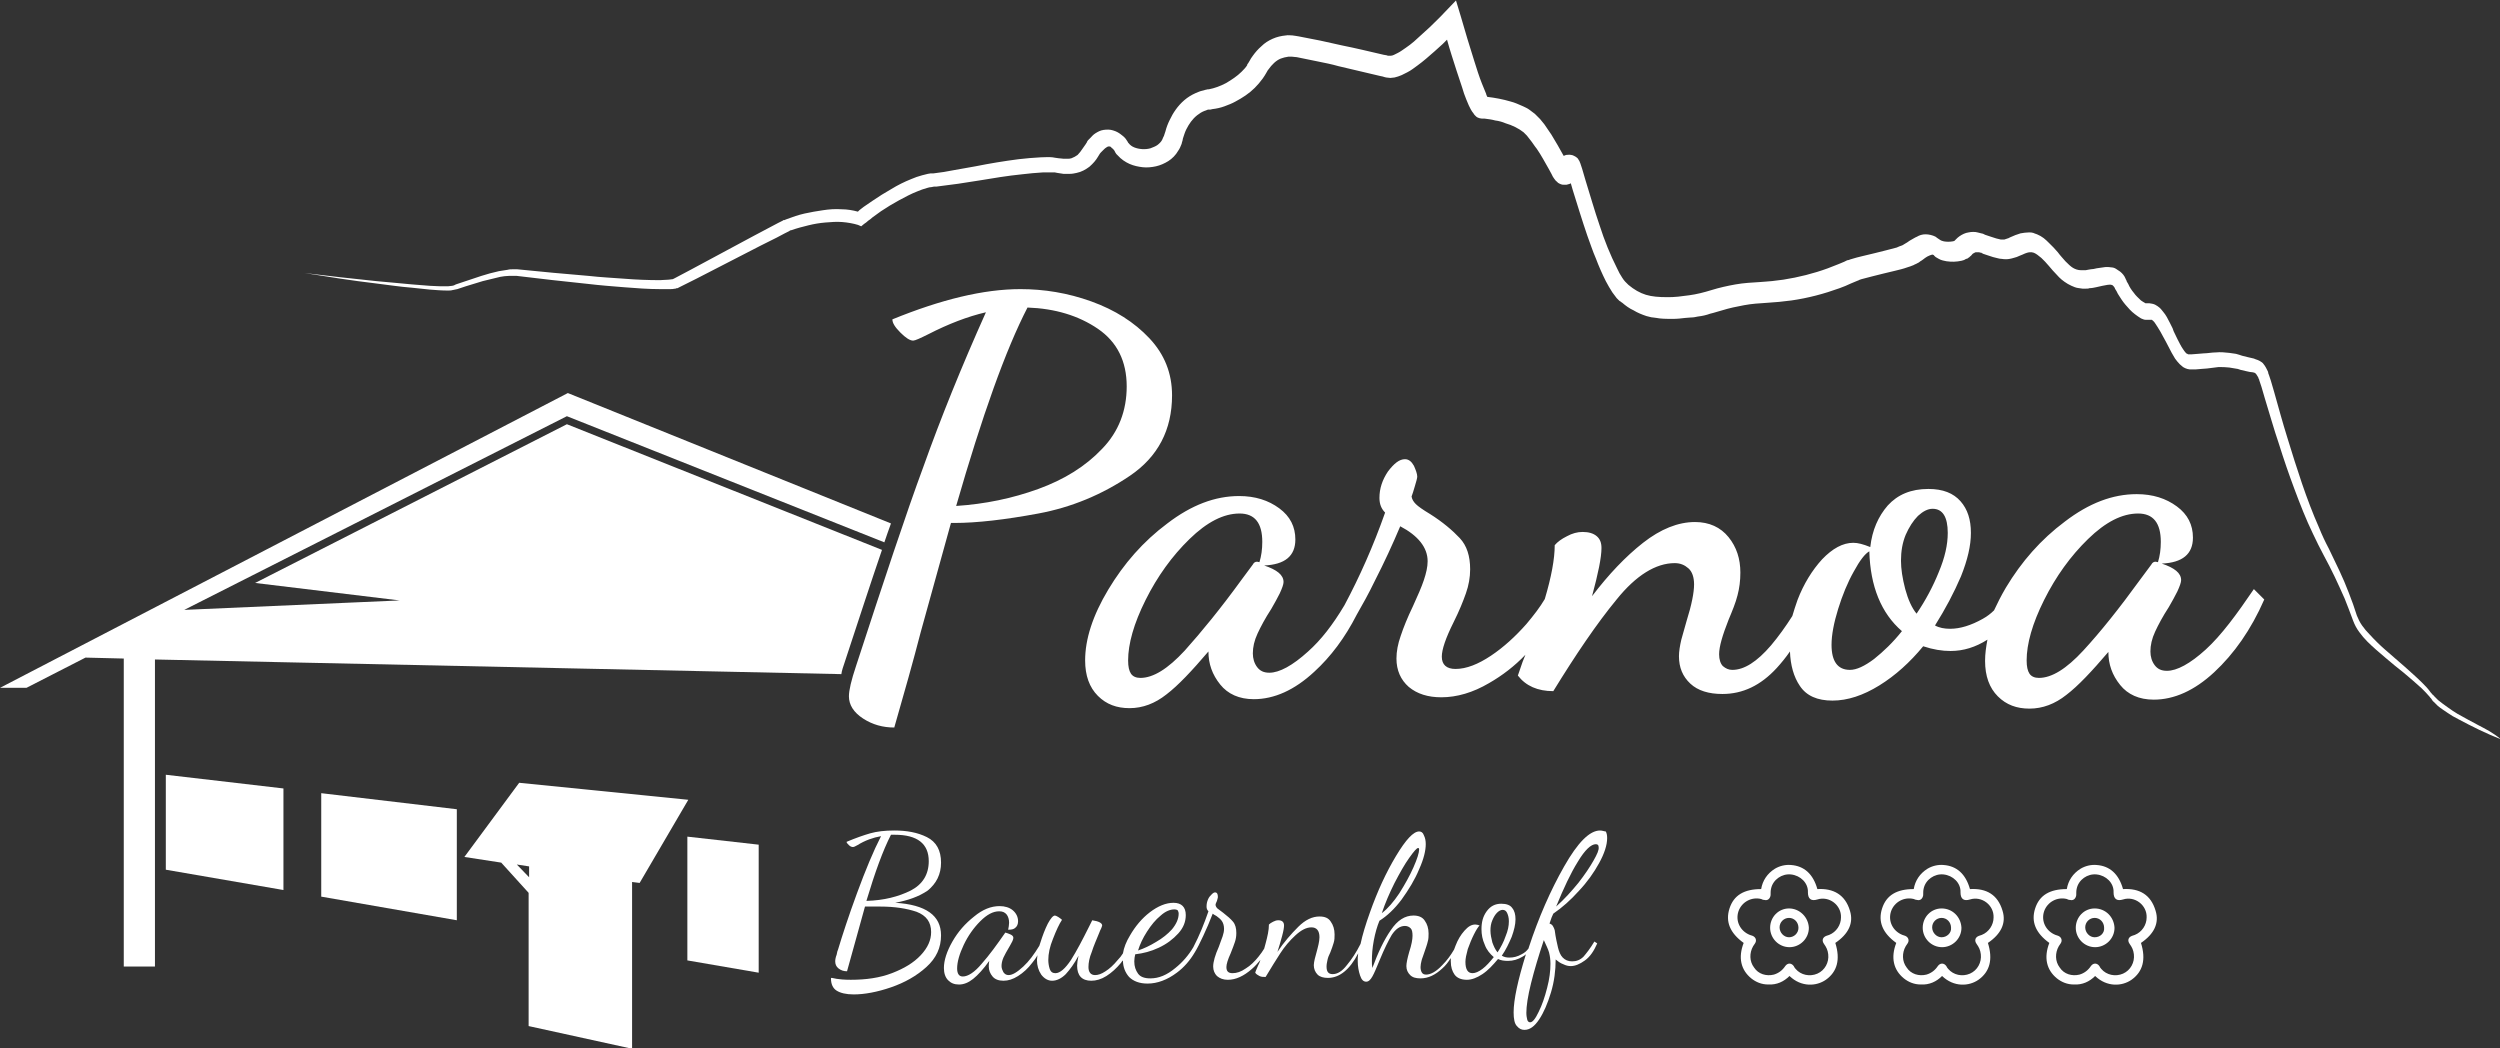 <?xml version="1.0" encoding="utf-8"?>
<!-- Generator: Adobe Illustrator 23.0.0, SVG Export Plug-In . SVG Version: 6.00 Build 0)  -->
<svg version="1.1" id="Ebene_1" xmlns="http://www.w3.org/2000/svg" xmlns:xlink="http://www.w3.org/1999/xlink" x="0px" y="0px"
	 viewBox="0 0 529.2 221.9" style="enable-background:new 0 0 529.2 221.9;" xml:space="preserve">
<rect x="0" y="0" width="529.2" height="221.9" fill="#333333" stroke="none"/>
<style type="text/css">
	.st0{fill:#FFFFFF;}
</style>
<g>
	<path class="st0" d="M524.6,153.5c-1.5-0.8-3-1.6-4.4-2.4c-0.7-0.4-1.4-0.9-2.1-1.4c-0.7-0.5-1.4-1-2-1.5c-0.3-0.3-0.6-0.6-0.9-0.9
		c-0.1-0.1-0.1-0.2-0.2-0.2l-0.2-0.2c-0.1-0.2-0.3-0.3-0.4-0.5c-0.5-0.7-1.1-1.3-1.7-1.9c-1.2-1.2-2.5-2.3-3.7-3.4
		c-1.3-1.1-2.5-2.2-3.8-3.3c-1.3-1.1-2.5-2.3-3.6-3.5c-0.6-0.6-1.1-1.2-1.6-1.9c-0.5-0.7-0.8-1.4-1.1-2.1c-0.3-0.8-0.5-1.6-0.8-2.4
		c-0.3-0.8-0.6-1.6-0.9-2.4c-0.6-1.6-1.3-3.2-2-4.7c-0.7-1.5-1.5-3.1-2.2-4.6c-0.8-1.5-1.5-3-2.1-4.5c-2.7-6.1-4.7-12.5-6.7-19
		c-1-3.2-1.9-6.5-2.8-9.7c-0.2-0.8-0.5-1.6-0.7-2.4l-0.2-0.6l-0.1-0.3l-0.1-0.3c-0.1-0.2-0.2-0.5-0.2-0.7c-0.1-0.2-0.2-0.4-0.3-0.6
		c-0.1-0.2-0.2-0.4-0.4-0.7c-0.2-0.2-0.3-0.5-0.6-0.7c-0.3-0.2-0.6-0.4-0.9-0.5c-0.3-0.1-0.6-0.2-0.8-0.3c-0.5-0.1-0.9-0.2-1.3-0.3
		c-0.4-0.1-0.8-0.2-1.2-0.3l-0.6-0.2l-0.7-0.2l-0.7-0.1c-0.2,0-0.5-0.1-0.7-0.1c-0.9-0.1-1.9-0.2-2.8-0.1c-0.9,0-1.8,0.2-2.6,0.2
		c-0.4,0-0.8,0.1-1.2,0.1c-0.4,0-0.9,0.1-1.3,0.1c-0.4,0-0.7,0-0.8,0c-0.1,0-0.1-0.1-0.2-0.1c-0.1,0-0.2-0.1-0.3-0.2
		c-0.2-0.2-0.4-0.5-0.6-0.8c-0.2-0.3-0.4-0.6-0.6-1c-0.4-0.7-0.7-1.4-1.1-2.2c-0.2-0.4-0.4-0.8-0.5-1.2c-0.2-0.4-0.4-0.8-0.6-1.2
		c-0.4-0.8-0.8-1.6-1.4-2.3c-0.3-0.4-0.6-0.8-1.2-1.2c-0.3-0.2-0.6-0.4-1.1-0.5c-0.2,0-0.4-0.1-0.6-0.1c-0.2,0-0.3,0-0.5,0
		c-0.1,0-0.2,0-0.3,0l0,0c0,0-0.1,0-0.2-0.1c-0.2-0.1-0.5-0.3-0.8-0.5c-0.5-0.5-1.1-1-1.5-1.6c-0.5-0.6-0.9-1.2-1.2-1.9
		c-0.1-0.2-0.2-0.3-0.3-0.5l-0.1-0.3c-0.1-0.1-0.1-0.2-0.2-0.4c-0.2-0.5-0.6-1-1.1-1.4c-0.3-0.2-0.6-0.4-0.9-0.6
		c-0.3-0.2-0.7-0.3-1-0.3c-0.6-0.1-1.2-0.1-1.7,0c-0.5,0.1-0.9,0.1-1.4,0.2c-0.4,0.1-0.8,0.2-1.2,0.2c-0.4,0.1-0.8,0.1-1.1,0.2
		c-0.2,0-0.4,0-0.6,0l-0.2,0l-0.2,0c-0.6,0-1.2-0.2-1.7-0.5c-0.5-0.3-1-0.8-1.6-1.4c-0.5-0.6-1.1-1.2-1.6-1.9
		c-0.3-0.3-0.6-0.7-0.9-1c-0.2-0.2-0.3-0.3-0.5-0.5l-0.2-0.2l-0.3-0.3c-0.3-0.3-0.7-0.7-1.1-1c-0.4-0.3-0.9-0.6-1.4-0.8
		c-0.3-0.1-0.6-0.2-0.8-0.3c-0.3-0.1-0.6-0.1-0.9-0.1c-0.6,0-1.2,0.1-1.8,0.2c-0.5,0.2-1,0.3-1.4,0.5c-0.4,0.2-0.8,0.3-1.1,0.5
		c-0.3,0.1-0.6,0.2-0.9,0.3c-0.3,0-0.5,0-0.8,0c-0.5-0.1-1.3-0.3-2.1-0.6l-1.2-0.4l-0.2-0.1l-0.2-0.1c-0.1,0-0.2-0.1-0.4-0.1
		c-0.3-0.1-0.5-0.1-0.8-0.2c-0.3-0.1-0.6-0.1-0.9-0.1c-0.3,0-0.6,0-1,0.1c-0.7,0.1-1.3,0.4-1.9,0.8c-0.3,0.2-0.5,0.4-0.7,0.6
		c-0.2,0.2-0.3,0.3-0.4,0.4c0,0,0,0,0,0c-0.1,0-0.2,0.1-0.4,0.1c-0.6,0.1-1.2,0.1-1.8,0c-0.3-0.1-0.5-0.1-0.8-0.3
		c-0.1-0.1-0.2-0.1-0.3-0.2l-0.3-0.2c-0.1-0.1-0.3-0.2-0.4-0.3c-0.6-0.3-1.4-0.5-2.1-0.5c-0.7,0-1.3,0.2-1.8,0.5
		c-0.5,0.2-0.9,0.5-1.3,0.7c-0.4,0.2-0.7,0.5-1.1,0.7c-0.2,0.1-0.3,0.2-0.5,0.3c0,0-0.1,0.1-0.1,0.1l-0.1,0c-0.1,0-0.1,0.1-0.2,0.1
		c-0.3,0.1-0.6,0.2-1,0.4c-0.7,0.2-1.5,0.4-2.3,0.6c-0.8,0.2-1.6,0.4-2.4,0.6l-2.5,0.6c-0.8,0.2-1.7,0.4-2.6,0.7
		c-0.2,0.1-0.5,0.2-0.7,0.2l-0.6,0.3l-1.2,0.5c-0.8,0.3-1.5,0.6-2.3,0.9c-3,1.1-6.2,1.9-9.4,2.4c-0.8,0.1-1.6,0.2-2.4,0.3
		c-0.4,0-0.8,0.1-1.2,0.1l-1.3,0.1c-1.7,0.1-3.5,0.2-5.2,0.5c-1.7,0.3-3.5,0.7-5.1,1.2c-1.6,0.5-3.2,0.9-4.7,1.1
		c-0.8,0.1-1.5,0.2-2.4,0.3c-0.8,0.1-1.6,0.1-2.4,0.1c-1.6,0-3.1-0.1-4.4-0.5c-1.3-0.4-2.5-1.1-3.7-2.1l-0.2-0.2l-0.1-0.1l-0.1-0.1
		c-0.1-0.1-0.2-0.2-0.3-0.3c-0.2-0.2-0.4-0.5-0.6-0.8c-0.4-0.6-0.8-1.3-1.1-2c-0.7-1.4-1.4-2.9-2-4.4c-0.6-1.5-1.2-3.1-1.7-4.7
		c-1.1-3.2-2-6.4-3-9.6l-0.7-2.4l-0.4-1.2l-0.1-0.2c0-0.1-0.1-0.3-0.2-0.4c-0.1-0.2-0.2-0.4-0.5-0.6c-0.1-0.1-0.3-0.2-0.5-0.3
		c-0.2-0.1-0.4-0.2-0.6-0.2c-0.4-0.1-0.8,0-1.1,0c-0.3,0.1-0.4,0.2-0.6,0.2c-0.2,0.1-0.4,0.2-0.5,0.3L331,33c-0.8-1.5-1.7-3-2.6-4.5
		c-0.5-0.7-1-1.5-1.5-2.2c-0.3-0.4-0.6-0.7-0.9-1.1c-0.3-0.3-0.7-0.7-1.1-1.1c-0.4-0.3-0.8-0.6-1.2-0.9c-0.4-0.3-0.9-0.5-1.3-0.7
		c-0.9-0.4-1.8-0.8-2.6-1c-1.7-0.5-3.3-0.8-5-1c0,0,0-0.1,0-0.1c-0.1-0.2-0.2-0.3-0.2-0.5c-0.3-0.7-0.6-1.5-0.9-2.2
		c-0.6-1.5-1.1-3.1-1.6-4.7c-1-3.2-2-6.4-2.9-9.6l-1-3.3l-2.4,2.5c-1,1.1-2.1,2.1-3.2,3.2c-1.1,1-2.2,2-3.3,3
		c-0.6,0.5-1.1,0.9-1.7,1.3c-0.6,0.4-1.1,0.8-1.7,1.1c-0.6,0.3-1.1,0.6-1.5,0.6c-0.1,0-0.2,0-0.3,0c-0.1,0-0.1,0-0.2,0
		c0,0-0.1,0-0.1,0l-0.3-0.1l-0.6-0.1c-3-0.7-5.9-1.4-8.9-2c-1.5-0.3-3-0.7-4.5-1c-1.5-0.3-3-0.6-4.6-0.9c-0.4-0.1-0.8-0.1-1.3-0.2
		c-0.5,0-0.9-0.1-1.4,0c-1,0.1-1.9,0.3-2.8,0.7c-0.9,0.4-1.7,0.9-2.4,1.6c-0.7,0.6-1.3,1.3-1.8,2c-0.3,0.4-0.5,0.7-0.7,1.1l-0.3,0.5
		c-0.1,0.1-0.2,0.2-0.2,0.4c-0.3,0.5-0.8,1-1.2,1.4c-0.9,0.9-2.1,1.7-3.3,2.4c-0.6,0.3-1.2,0.6-1.8,0.8c-0.6,0.2-1.2,0.4-1.8,0.5
		c-0.1,0-0.4,0-0.6,0.1c-0.1,0-0.2,0-0.4,0.1l-0.4,0.1c-0.5,0.1-0.9,0.3-1.4,0.5c-0.9,0.4-1.7,0.9-2.4,1.5c-1.4,1.2-2.4,2.7-3.1,4.2
		c-0.4,0.8-0.7,1.6-0.9,2.4c-0.1,0.2-0.1,0.4-0.2,0.6l-0.1,0.3c0,0.1,0,0.1-0.1,0.2c-0.1,0.2-0.2,0.5-0.3,0.7
		c-0.2,0.4-0.6,0.8-1,1.1c-0.4,0.3-1,0.5-1.5,0.7c-1.1,0.3-2.4,0.2-3.4-0.2c-0.5-0.2-0.9-0.5-1.2-0.9c0,0-0.1-0.1-0.1-0.1l-0.1-0.2
		l-0.2-0.3l-0.2-0.3c-0.3-0.4-0.7-0.7-1.1-1c-0.4-0.3-0.9-0.6-1.6-0.8c-0.6-0.2-1.3-0.2-2-0.1c-0.7,0.1-1.2,0.4-1.7,0.7
		c-0.5,0.3-0.8,0.7-1.1,1c-0.2,0.2-0.3,0.3-0.5,0.5l-0.2,0.3l0,0.1l-0.1,0.1c0,0.1-0.1,0.1-0.1,0.2c-0.3,0.4-0.5,0.7-0.7,1
		c-0.4,0.6-0.7,1-1.1,1.4c-0.4,0.3-0.8,0.5-1.3,0.7c-0.3,0.1-0.5,0.1-0.8,0.1c-0.3,0-0.6,0-0.9,0c-0.3,0-0.6-0.1-1-0.1l-0.7-0.1
		l-0.6-0.1c-0.8-0.1-1.7,0-2.5,0c-1.6,0.1-3.1,0.2-4.7,0.4c-3.1,0.4-6.1,0.9-9.1,1.5l-4.5,0.8c-0.7,0.1-1.5,0.3-2.2,0.4
		c-0.7,0.1-1.5,0.2-2.2,0.3l-0.3,0c-0.1,0-0.2,0-0.3,0c-0.2,0-0.4,0.1-0.6,0.1c-0.4,0.1-0.8,0.2-1.2,0.3c-0.8,0.2-1.6,0.5-2.3,0.8
		c-1.5,0.6-2.9,1.3-4.2,2.1c-1.4,0.8-2.7,1.6-4,2.5c-0.6,0.4-1.3,0.9-1.9,1.3c-0.3,0.2-0.6,0.5-0.9,0.7c-0.1,0.1-0.2,0.2-0.3,0.3
		c-1.1-0.3-2.3-0.5-3.4-0.5c-1.4-0.1-2.7,0-4,0.2c-1.3,0.2-2.6,0.4-3.9,0.7c-1.3,0.3-2.5,0.7-3.8,1.2c-0.2,0.1-0.3,0.1-0.5,0.2
		l-0.1,0l-0.1,0l0,0l-0.1,0.1l-0.2,0.1l-0.8,0.4l-1.7,0.9l-3.4,1.8l-6.7,3.6l-6.7,3.6l-3.4,1.8l-0.4,0.2c-0.1,0,0,0,0,0c0,0,0,0,0,0
		l0,0c0,0-0.1,0-0.1,0c-0.2,0-0.5,0.1-0.8,0.1c-0.6,0-1.2,0.1-1.8,0.1c-2.5,0-5-0.1-7.5-0.3c-2.5-0.2-5-0.3-7.6-0.6
		c-5-0.4-10.1-0.9-15.1-1.4l-0.2,0l-0.3,0c-0.2,0-0.3,0-0.5,0c-0.3,0-0.7,0-1,0.1c-0.7,0.1-1.3,0.2-1.9,0.3c-1.3,0.3-2.5,0.6-3.7,1
		c-1.2,0.4-2.4,0.8-3.6,1.2l-1.8,0.6l-0.4,0.2c-0.1,0-0.2,0.1-0.4,0.1c-0.3,0-0.6,0.1-0.9,0.1c-1.2,0-2.5,0-3.8-0.1
		c-1.3-0.1-2.5-0.2-3.8-0.3c-2.5-0.2-5-0.5-7.6-0.7c-5-0.5-10.1-1.1-15.1-1.7c5,0.8,10,1.6,15.1,2.2c2.5,0.3,5,0.7,7.6,0.9
		c1.3,0.1,2.5,0.3,3.8,0.4c1.3,0.1,2.5,0.2,3.8,0.2c0.3,0,0.7,0,1-0.1c0.2,0,0.4-0.1,0.5-0.1l0.5-0.1l1.8-0.6
		c1.2-0.4,2.4-0.7,3.6-1.1c1.2-0.3,2.4-0.6,3.7-0.9c0.6-0.1,1.2-0.2,1.8-0.2c0.3,0,0.6,0,0.9,0c0.1,0,0.3,0,0.4,0l0.2,0l0.2,0
		c5,0.6,10.1,1.2,15.1,1.7c2.5,0.3,5.1,0.5,7.6,0.7c2.5,0.2,5.1,0.4,7.7,0.4c0.6,0,1.3,0,2,0c0.3,0,0.7,0,1.1-0.1
		c0.1,0,0.2,0,0.3-0.1l0.1,0l0.1,0c0.1,0,0.2-0.1,0.2-0.1l0.4-0.2l3.4-1.7l6.8-3.5l6.8-3.5l3.4-1.7l1.7-0.9l0.8-0.4l0.2-0.1l0.1-0.1
		l0,0c0,0,0,0,0,0c0,0,0,0,0,0c0.1,0,0.2-0.1,0.4-0.1c1.1-0.4,2.3-0.7,3.5-1c1.2-0.3,2.4-0.5,3.6-0.6c1.2-0.1,2.4-0.2,3.6-0.1
		c1.2,0.1,2.3,0.3,3.3,0.6l0.7,0.3l0.6-0.5c0.3-0.2,0.6-0.4,0.9-0.7c0.3-0.2,0.6-0.4,0.9-0.7c0.6-0.4,1.2-0.9,1.8-1.3
		c1.2-0.8,2.5-1.6,3.8-2.3c1.3-0.7,2.6-1.4,3.9-1.9c0.7-0.3,1.3-0.5,2-0.7c0.3-0.1,0.7-0.2,1-0.2c0.2,0,0.3-0.1,0.5-0.1
		c0.1,0,0.2,0,0.2,0l0.3,0c0.8-0.1,1.6-0.2,2.3-0.3c0.8-0.1,1.5-0.2,2.3-0.3l4.5-0.7c3-0.5,6-1,9-1.3c1.5-0.2,3-0.3,4.4-0.4
		c0.7,0,1.4,0,2.1,0l0.5,0l0.5,0.1c0.4,0.1,0.9,0.1,1.3,0.2c0.4,0,0.9,0,1.4,0c0.5,0,0.9-0.1,1.4-0.2c1-0.2,1.9-0.7,2.7-1.3
		c0.8-0.7,1.4-1.4,1.8-2.1c0.2-0.3,0.4-0.7,0.6-0.9c0,0,0,0,0.1-0.1l0,0l0,0l0.2-0.2c0.1-0.1,0.2-0.2,0.3-0.3
		c0.2-0.2,0.4-0.4,0.6-0.5c0.2-0.1,0.3-0.2,0.4-0.2c0,0,0.1,0,0.1,0c0,0,0,0,0.1,0c0,0,0,0,0.1,0c0.1,0,0.3,0.1,0.4,0.3
		c0.2,0.1,0.4,0.3,0.6,0.6l0.1,0.2l0.1,0.2l0.2,0.3c0.1,0.1,0.2,0.2,0.3,0.3c0.7,0.8,1.6,1.4,2.5,1.8c0.9,0.4,1.9,0.6,2.8,0.7
		c0.9,0.1,1.9,0,2.8-0.2c0.9-0.2,1.8-0.6,2.6-1.1c0.8-0.5,1.6-1.3,2.1-2.2c0.3-0.4,0.5-0.9,0.7-1.4c0-0.1,0.1-0.2,0.1-0.4l0.1-0.3
		c0-0.2,0.1-0.3,0.1-0.5c0.2-0.6,0.4-1.3,0.7-1.9c0.6-1.2,1.3-2.2,2.3-3c0.5-0.4,1-0.7,1.5-0.9c0.3-0.1,0.5-0.2,0.8-0.3l0.2,0l0.2,0
		c0.1,0,0.2,0,0.5-0.1c0.9-0.1,1.8-0.3,2.6-0.6c0.8-0.3,1.6-0.6,2.3-1c1.5-0.8,2.9-1.7,4.1-2.9c0.6-0.6,1.2-1.3,1.7-2
		c0.1-0.2,0.3-0.4,0.4-0.6l0.3-0.5c0.2-0.3,0.3-0.6,0.5-0.8c0.7-1,1.6-1.9,2.6-2.3c0.5-0.2,1-0.3,1.6-0.4c0.3,0,0.6,0,0.8,0
		c0.3,0,0.6,0.1,1,0.1c1.4,0.3,2.9,0.6,4.4,0.9c1.5,0.3,3,0.6,4.4,1c3,0.7,5.9,1.4,8.9,2.1l0.5,0.1l0.3,0.1c0.1,0,0.3,0.1,0.4,0.1
		c0.3,0,0.6,0.1,0.9,0.1c0.3,0,0.6-0.1,0.9-0.1c0.5-0.1,1-0.3,1.5-0.5c0.4-0.2,0.8-0.4,1.2-0.6c0.8-0.4,1.4-0.9,2.1-1.4
		c0.7-0.5,1.3-1,1.9-1.5c1.2-1,2.4-2.1,3.5-3.1c0.3-0.3,0.6-0.6,0.9-0.9c0.6,2.2,1.3,4.3,2,6.5c0.5,1.6,1.1,3.2,1.6,4.9
		c0.3,0.8,0.6,1.6,1,2.5c0.1,0.2,0.2,0.4,0.3,0.6c0.1,0.2,0.2,0.4,0.4,0.7c0.1,0.1,0.2,0.3,0.3,0.4c0.1,0.1,0.1,0.2,0.2,0.3
		c0.1,0.1,0.2,0.2,0.4,0.4c0.1,0.1,0.3,0.2,0.6,0.3c0.3,0.1,0.6,0.1,0.6,0.1l0.2,0l0.3,0c0.8,0.1,1.6,0.2,2.3,0.4
		c0.8,0.1,1.5,0.3,2.2,0.6c1.4,0.4,2.8,1.1,3.8,1.9c0.2,0.2,0.4,0.4,0.7,0.7c0.2,0.3,0.5,0.6,0.7,0.9c0.5,0.6,0.9,1.3,1.4,1.9
		c0.9,1.3,1.7,2.8,2.5,4.2l0.6,1.1c0.1,0.2,0.2,0.4,0.3,0.6c0.1,0.1,0.1,0.2,0.2,0.3c0.1,0.1,0.1,0.2,0.3,0.4
		c0.1,0.1,0.1,0.2,0.3,0.3c0.1,0.1,0.2,0.2,0.3,0.3c0.2,0.1,0.3,0.2,0.6,0.3c0.2,0.1,0.4,0.1,0.6,0.1c0.2,0,0.4,0,0.6,0
		c0.3-0.1,0.5-0.1,0.7-0.2c0.1,0,0.1-0.1,0.2-0.1l0.4,1.4c1,3.2,2,6.5,3.1,9.7c0.6,1.6,1.1,3.2,1.8,4.8c0.6,1.6,1.3,3.2,2.1,4.8
		c0.4,0.8,0.9,1.6,1.4,2.4c0.3,0.4,0.6,0.8,0.9,1.2c0.2,0.2,0.4,0.4,0.6,0.6l0.2,0.1l0.1,0.1l0.3,0.2c0.7,0.6,1.5,1.2,2.4,1.6
		c0.8,0.5,1.8,0.9,2.7,1.2c0.5,0.1,1,0.3,1.4,0.3c0.5,0.1,1,0.1,1.4,0.2c0.9,0.1,1.9,0.1,2.8,0.1c0.9,0,1.8-0.1,2.6-0.2
		c0.4,0,0.8-0.1,1.3-0.1c0.5,0,0.9-0.1,1.4-0.2c0.9-0.1,1.8-0.3,2.6-0.6c0.9-0.2,1.7-0.5,2.5-0.7c1.6-0.5,3.1-0.8,4.7-1.1
		c1.6-0.3,3.2-0.4,4.8-0.5l1.3-0.1c0.4,0,0.9-0.1,1.3-0.1c0.9-0.1,1.8-0.2,2.6-0.3c3.5-0.5,6.9-1.4,10.2-2.6c0.8-0.3,1.6-0.6,2.4-1
		l1.2-0.5l0.5-0.2c0.1-0.1,0.3-0.1,0.5-0.2c0.7-0.2,1.5-0.4,2.3-0.6l2.4-0.6c0.8-0.2,1.6-0.4,2.5-0.6c0.8-0.2,1.7-0.4,2.5-0.7
		c0.4-0.1,0.9-0.3,1.4-0.5c0.1-0.1,0.2-0.1,0.4-0.2l0.2-0.1c0.1,0,0.1-0.1,0.2-0.1c0.2-0.1,0.4-0.2,0.6-0.4c0.4-0.2,0.7-0.5,1-0.7
		c0.3-0.2,0.6-0.4,0.9-0.5c0.3-0.1,0.5-0.2,0.6-0.2c0.1,0,0.2,0,0.3,0.1c0,0,0.1,0,0.1,0.1l0.2,0.2c0.2,0.2,0.5,0.3,0.8,0.5
		c0.5,0.3,1.1,0.4,1.6,0.5c0.6,0.1,1.1,0.1,1.6,0.1c0.5,0,1.1-0.1,1.6-0.2c0.3-0.1,0.5-0.1,0.8-0.3c0.1-0.1,0.3-0.1,0.5-0.2
		c0.1,0,0.1-0.1,0.1-0.1c0.1,0,0.1-0.1,0.2-0.1c0,0,0.1-0.1,0.1-0.1l0.1-0.1c0.3-0.2,0.4-0.4,0.5-0.5c0.1-0.1,0.2-0.2,0.3-0.2
		c0.2-0.1,0.3-0.2,0.4-0.2c0.1,0,0.2,0,0.3,0c0.1,0,0.2,0,0.4,0c0.1,0,0.3,0.1,0.4,0.1c0.1,0,0.2,0,0.2,0.1l0.1,0l0.1,0.1l1.2,0.4
		c0.4,0.1,0.8,0.3,1.3,0.4c0.5,0.1,1,0.3,1.5,0.3c0.6,0.1,1.2,0.1,1.7,0c0.6-0.1,1.1-0.3,1.5-0.4c0.5-0.2,0.9-0.4,1.2-0.5
		c0.4-0.2,0.7-0.3,1-0.4c0.3-0.1,0.5-0.1,0.7-0.1c0.1,0,0.2,0,0.3,0c0.1,0,0.2,0.1,0.4,0.1c0.5,0.2,1,0.6,1.6,1.1l0.2,0.2l0.2,0.2
		c0.1,0.1,0.3,0.3,0.4,0.4c0.3,0.3,0.5,0.6,0.8,0.9c0.5,0.6,1.1,1.3,1.7,1.9c0.6,0.7,1.3,1.3,2.3,1.9c0.5,0.3,1,0.5,1.5,0.7
		c0.5,0.2,1.1,0.2,1.6,0.3c0.1,0,0.3,0,0.4,0l0.4,0c0.2,0,0.5,0,0.7-0.1c0.5,0,0.9-0.1,1.4-0.2c0.9-0.2,1.7-0.4,2.4-0.5
		c0.3,0,0.6-0.1,0.8,0c0.2,0,0.3,0.1,0.4,0.2c0.1,0.1,0.3,0.3,0.4,0.6c0,0.1,0.1,0.1,0.1,0.2l0.2,0.3c0.1,0.2,0.2,0.4,0.3,0.6
		c0.5,0.8,1,1.6,1.6,2.3c0.6,0.7,1.2,1.4,2,2c0.4,0.3,0.8,0.6,1.3,0.9c0.3,0.1,0.6,0.3,1,0.3c0.1,0,0.1,0,0.2,0c0.1,0,0.1,0,0.2,0
		l0.1,0l0.1,0c0.1,0,0.3,0,0.4,0c0.1,0,0.1,0,0.2,0c0,0,0,0,0,0c0,0,0,0,0.1,0c0.1,0.1,0.4,0.3,0.6,0.6c0.4,0.6,0.8,1.2,1.2,1.9
		c0.2,0.4,0.4,0.7,0.6,1.1c0.2,0.4,0.4,0.7,0.6,1.1c0.4,0.8,0.8,1.5,1.2,2.3c0.2,0.4,0.5,0.8,0.7,1.2c0.3,0.4,0.6,0.8,1,1.2
		c0.2,0.2,0.5,0.4,0.7,0.6c0.3,0.2,0.6,0.3,0.9,0.4c0.3,0.1,0.6,0.1,0.9,0.1c0.3,0,0.5,0,0.8,0c0.5,0,0.8-0.1,1.2-0.1
		c0.4,0,0.9-0.1,1.3-0.1c0.9-0.1,1.7-0.2,2.4-0.3c0.8,0,1.5,0,2.3,0.1c0.2,0,0.4,0.1,0.6,0.1l0.6,0.1l0.6,0.1l0.6,0.2
		c0.4,0.1,0.9,0.2,1.3,0.3c0.4,0.1,0.9,0.2,1.2,0.2c0.2,0,0.3,0.1,0.4,0.1c0.1,0,0.1,0.1,0.2,0.1c0.1,0.1,0.3,0.3,0.5,0.7
		c0.1,0.2,0.2,0.3,0.2,0.5l0.1,0.1l0,0.1c0,0.1,0.1,0.2,0.1,0.3l0.1,0.3l0.1,0.3l0.2,0.6c0.2,0.8,0.5,1.6,0.7,2.4
		c1,3.2,1.9,6.5,3,9.7c1,3.2,2.1,6.4,3.3,9.6c1.2,3.2,2.4,6.3,3.9,9.4c0.7,1.5,1.5,3.1,2.3,4.6c0.8,1.5,1.6,3,2.3,4.5
		c0.7,1.5,1.4,3,2.1,4.6c0.3,0.8,0.6,1.5,0.9,2.3c0.3,0.8,0.6,1.6,0.9,2.4c0.3,0.8,0.7,1.6,1.3,2.4c0.5,0.7,1.1,1.4,1.7,2
		c1.2,1.2,2.5,2.3,3.8,3.4c1.3,1.1,2.6,2.2,3.9,3.2c1.3,1.1,2.6,2.2,3.8,3.3c0.6,0.6,1.2,1.2,1.7,1.8c0.1,0.2,0.3,0.3,0.4,0.5
		l0.2,0.3c0.1,0.1,0.1,0.2,0.2,0.2c0.3,0.3,0.6,0.6,0.9,0.9c0.7,0.6,1.4,1,2.1,1.5c0.7,0.5,1.4,0.9,2.2,1.3c3,1.6,6,3.1,9.1,4.3
		C527.6,155,526.1,154.3,524.6,153.5z M414.4,51.2C414.4,51.2,414.4,51.2,414.4,51.2C414.4,51.2,414.4,51.2,414.4,51.2
		C414.4,51.2,414.4,51.2,414.4,51.2z M454.5,64.3L454.5,64.3C454.4,64.3,454.5,64.3,454.5,64.3C454.5,64.3,454.5,64.3,454.5,64.3
		L454.5,64.3z"/>
	<polygon class="st0" points="145.5,203.3 160.6,205.9 160.6,178.8 145.5,177.1 	"/>
	<polygon class="st0" points="68,189.8 96.7,194.8 96.7,171.3 68,167.9 	"/>
	<polygon class="st0" points="35.1,184.1 60,188.4 60,166.9 35.1,164 	"/>
	<path class="st0" d="M109.9,165.7l-11.6,15.7l7.8,1.2l5.8,6.4v28.2l21.9,4.8v-35.3l1.6,0.2l10.3-17.6L109.9,165.7z M112,185.7
		l-2.6-2.7l2.6,0.4V185.7z"/>
	<path class="st0" d="M199.2,182.6c0-2.6-1-4.4-3-5.4c-2-1-4.3-1.4-6.9-1.4c-2,0-3.7,0.2-5.1,0.6c-1.4,0.4-3.1,1-5,1.8
		c0,0.2,0.2,0.4,0.5,0.7c0.3,0.3,0.6,0.4,0.9,0.4c0.1,0,0.4-0.1,0.9-0.4c1.6-1,3.3-1.6,5-1.9c-1.6,3.1-3.3,7.2-5.1,12.1
		c-1.8,4.9-3.1,8.9-4,11.9c-0.1,0.2-0.2,0.5-0.3,1.1c-0.2,0.5-0.3,1-0.3,1.4c0,0.6,0.2,1.1,0.7,1.5c0.5,0.4,1.1,0.6,1.8,0.6
		c0.7-2.6,1.4-5,2-7.2c0.8-2.9,1.4-5.1,1.8-6.5l3.2,0c3.1,0,5.6,0.4,7.7,1.1c2.1,0.8,3.1,2.2,3.1,4.3c0,1.7-0.7,3.3-2.2,4.9
		c-1.5,1.6-3.5,2.8-6.1,3.8c-2.6,1-5.5,1.4-8.7,1.4c-1.4,0-2.4-0.1-3-0.2c-0.6-0.1-0.9-0.2-1-0.2c-0.1,0-0.2,0-0.2,0.1
		c0,1.2,0.4,2.1,1.2,2.6c0.8,0.5,2,0.8,3.6,0.8c2.3,0,5-0.5,7.9-1.5c2.9-1,5.4-2.4,7.5-4.3c2.1-1.9,3.1-4.1,3.1-6.7
		c0-4.2-3.2-6.5-9.7-6.9c2.7-0.5,5-1.3,6.9-2.6C198.2,187,199.2,185.1,199.2,182.6z M192.8,188.5c-2.6,1.3-5.7,2.1-9.4,2.2
		c1.8-6,3.5-10.7,5.2-14c0.2,0,0.4,0,0.8,0c4.8,0,7.2,1.9,7.2,5.6C196.6,185.1,195.3,187.2,192.8,188.5z"/>
	<path class="st0" d="M338.7,175.8c-2.2,0-4.7,2.5-7.6,7.6c-2.9,5.1-5.4,10.8-7.5,17.2c0,0,0,0.1,0,0.1c-0.4,0.6-0.9,1-1.5,1.3
		c-0.9,0.5-1.7,0.7-2.6,0.7c-0.6,0-1.1-0.1-1.6-0.4c0.9-1.3,1.5-2.6,2.1-4c0.5-1.4,0.8-2.6,0.8-3.7c0-1-0.2-1.8-0.7-2.4
		c-0.4-0.6-1.2-0.9-2.3-0.9c-1.3,0-2.3,0.5-3.1,1.6c-0.8,1.1-1.1,2.3-1.1,3.8c0,1.1,0.2,2.2,0.7,3.3c0.4,1.1,1.1,1.9,1.9,2.6
		c-0.8,1-1.6,1.9-2.4,2.5c-0.8,0.6-1.5,0.9-2.1,0.9c-1,0-1.5-0.8-1.5-2.4c0-0.7,0.2-1.6,0.5-2.7c0.4-1.1,0.8-2.1,1.3-3.1
		c0.5-1,0.9-1.6,1.2-1.9c-0.3-0.1-0.6-0.2-0.9-0.2c-0.8,0-1.5,0.4-2.3,1.3c-0.8,0.9-1.4,1.9-1.9,3.2c-0.1,0.3-0.2,0.5-0.3,0.8
		c-0.7,1.2-1.5,2.3-2.5,3.3c-1.3,1.4-2.5,2-3.4,2c-0.4,0-0.7-0.1-0.9-0.4c-0.2-0.3-0.3-0.7-0.3-1.2c0-0.4,0.1-0.9,0.2-1.3
		c0.1-0.5,0.4-1.1,0.6-1.8c0.3-0.9,0.6-1.7,0.7-2.2c0.2-0.6,0.2-1.2,0.2-1.8c0-1.1-0.3-2-0.8-2.7c-0.5-0.8-1.4-1.1-2.4-1.1
		c-1.8,0-3.4,1-4.8,3.1c-1.4,2-2.7,4.7-3.9,8c-0.1-0.5-0.1-1-0.1-1.5c0-1.3,0.1-2.7,0.4-4.3c0.3-1.6,0.7-3,1.2-4.2
		c1.6-1,3.2-2.5,4.7-4.5c1.5-2.1,2.8-4.2,3.7-6.4c1-2.2,1.4-4,1.4-5.3c0-0.7-0.1-1.3-0.4-1.9c-0.2-0.6-0.6-0.8-1-0.8
		c-1.2,0-2.8,1.7-4.9,5.2c-2.1,3.5-3.9,7.4-5.5,11.9c-0.9,2.5-1.6,4.8-2,6.7c-0.9,1.8-1.9,3.3-2.9,4.5c-1,1.3-2,1.9-3,1.9
		c-0.9,0-1.3-0.5-1.3-1.6c0-0.5,0.1-0.9,0.2-1.4c0.1-0.5,0.3-1,0.6-1.6c0.3-0.7,0.5-1.4,0.7-2c0.2-0.6,0.2-1.2,0.2-1.8
		c0-1.1-0.3-2-0.8-2.7c-0.5-0.8-1.3-1.1-2.4-1.1c-1.5,0-3,0.7-4.5,2.2c-1.5,1.5-3,3.2-4.4,5.3c0.4-1.2,0.7-2.3,1-3.4
		c0.3-1.1,0.4-1.8,0.4-2.2c0-0.7-0.4-1.1-1.2-1.1c-0.4,0-0.7,0.1-1.1,0.3c-0.4,0.2-0.7,0.4-0.9,0.6c0,1.2-0.3,2.5-0.7,4
		c-0.1,0.4-0.2,0.7-0.3,1.1c-0.3,0.5-0.7,1.1-1.2,1.7c-0.8,1-1.7,1.9-2.7,2.5c-1,0.7-1.9,1-2.8,1c-0.9,0-1.3-0.4-1.3-1.3
		c0-0.6,0.3-1.6,0.9-2.9c0.4-1,0.7-1.8,0.9-2.4c0.2-0.6,0.3-1.2,0.3-1.9c0-1-0.2-1.8-0.7-2.4c-0.5-0.6-1.2-1.2-2.1-1.9
		c-0.5-0.4-0.9-0.7-1.2-0.9c-0.2-0.2-0.4-0.5-0.4-0.8c0-0.1,0.1-0.4,0.3-0.8c0.1-0.4,0.2-0.7,0.2-0.8c0-0.7-0.2-1-0.6-1
		c-0.2,0-0.4,0.1-0.7,0.4c-0.3,0.3-0.6,0.6-0.8,1.1c-0.2,0.5-0.3,0.9-0.3,1.5c0,0.4,0.1,0.7,0.4,1c-0.9,2.6-1.9,5.1-3.2,7.6
		c-1,1.7-2.3,3.2-3.8,4.4c-1.8,1.5-3.5,2.2-5.3,2.2c-1.2,0-2.1-0.3-2.6-1c-0.5-0.7-0.8-1.5-0.8-2.6c0-0.5,0.1-1.1,0.2-1.5
		c1.7-0.2,3.3-0.6,5-1.4c1.7-0.8,3-1.8,4.1-3c1.1-1.2,1.6-2.5,1.6-3.9c0-1.7-0.9-2.6-2.6-2.6c-1.6,0-3.3,0.7-5,2
		c-1.7,1.3-3.1,3-4.2,4.9c-0.8,1.3-1.3,2.6-1.5,3.8c-0.3,0.5-0.7,1-1.1,1.4c-0.9,1.1-1.8,1.9-2.6,2.4c-0.9,0.6-1.6,0.8-2.2,0.8
		c-0.9,0-1.4-0.6-1.4-1.7c0-0.9,0.2-2,0.7-3.2c0.4-1.3,1-2.6,1.6-4.1c0.1-0.3,0.2-0.5,0.4-0.9c0.1-0.3,0.2-0.5,0.2-0.6
		c0-0.5-0.7-0.9-2.1-1.1l-0.7,1.4c-1.4,2.8-2.6,5.1-3.8,7c-1.2,1.8-2.3,2.8-3.3,2.8c-0.6,0-1-0.3-1.2-0.9c-0.2-0.6-0.3-1.3-0.3-1.9
		c0-1.3,0.3-2.8,1-4.5c0.7-1.8,1.3-3.1,1.9-4c-0.2-0.2-0.5-0.4-0.8-0.6c-0.3-0.2-0.6-0.3-0.7-0.3c-0.4,0-0.9,0.6-1.5,1.7
		c-0.6,1.2-1.1,2.5-1.6,4.1c-0.1,0.2-0.1,0.4-0.2,0.6c-1.1,1.8-2.2,3.3-3.4,4.4c-1.3,1.2-2.3,1.8-3.1,1.8c-0.5,0-0.8-0.2-1.1-0.6
		c-0.2-0.4-0.4-0.8-0.4-1.3c0-0.5,0.1-1.1,0.4-1.8c0.3-0.6,0.7-1.4,1.2-2.2c0.1-0.1,0.2-0.4,0.5-0.9c0.3-0.5,0.4-0.9,0.4-1.1
		c0-0.3-0.2-0.5-0.6-0.7c-0.4-0.2-0.8-0.3-1.1-0.4c-1.8,2.6-3.4,4.8-5,6.6c-1.5,1.8-2.9,2.7-4,2.7c-0.8,0-1.2-0.6-1.2-1.7
		c0-1.4,0.5-3.1,1.4-5c0.9-1.9,2.1-3.6,3.5-5c1.4-1.4,2.7-2.1,4-2.1c0.7,0,1.2,0.2,1.6,0.7c0.3,0.4,0.5,1,0.5,1.7
		c0,0.5-0.1,1-0.2,1.5c0.7,0,1.2-0.1,1.5-0.4c0.4-0.3,0.6-0.8,0.6-1.4c0-0.9-0.4-1.7-1.1-2.3c-0.7-0.6-1.7-0.9-2.8-0.9
		c-1.8,0-3.6,0.7-5.4,2.2c-1.9,1.5-3.4,3.2-4.6,5.3c-1.2,2.1-1.8,4-1.8,5.6c0,1.1,0.3,2,0.9,2.6c0.6,0.6,1.3,0.9,2.3,0.9
		c1,0,2-0.4,3-1.2c1-0.8,2.2-2.1,3.4-3.8c-0.1,0.5-0.1,0.9-0.1,1.2c0,0.8,0.3,1.5,0.8,2.1c0.5,0.6,1.3,0.9,2.3,0.9c1,0,2-0.3,3.1-1
		c1.1-0.7,2.1-1.6,3-2.8c0.4-0.5,0.8-1,1.1-1.6c0,0.3-0.1,0.7-0.1,1c0,1.2,0.3,2.2,0.9,3.1c0.6,0.8,1.4,1.3,2.3,1.3
		c1,0,2-0.5,2.9-1.4c0.9-1,1.8-2.2,2.7-3.9c-0.2,0.9-0.3,1.6-0.3,2.1c0,2.1,1,3.2,3,3.2c1,0,2.1-0.3,3.2-1c1.1-0.7,2.1-1.6,3.1-2.8
		c0.1-0.2,0.2-0.3,0.4-0.5c0,1.4,0.5,2.6,1.3,3.5c0.9,0.9,2.2,1.4,3.9,1.4c2.1,0,4.2-0.8,6.2-2.3c1.5-1.1,2.8-2.6,3.8-4.3l0,0
		c0.5-0.8,1.1-2,1.8-3.5c0.7-1.5,1.4-3.1,2-4.7c0.1,0.1,0.4,0.3,0.8,0.5c0.4,0.3,0.8,0.6,1.1,1c0.3,0.4,0.5,1,0.5,1.7
		c0,0.5-0.1,1-0.3,1.6c-0.2,0.6-0.5,1.3-0.8,2.2c-0.8,1.8-1.2,3.2-1.2,4.2c0,0.8,0.3,1.5,0.8,2c0.6,0.5,1.3,0.8,2.3,0.8
		c1.7,0,3.4-0.8,5.1-2.3c0.7-0.6,1.2-1.2,1.8-1.9c-0.1,0.4-0.3,0.8-0.5,1.2c-0.4,0.9-0.6,1.4-0.6,1.5c0.2,0.3,0.5,0.5,0.9,0.7
		c0.4,0.2,0.8,0.2,1.3,0.2c1.2-2,2.2-3.6,3.1-5c0.9-1.4,2-2.7,3.2-3.8c1.2-1.1,2.3-1.7,3.4-1.7c1.1,0,1.7,0.7,1.7,2.1
		c0,0.5-0.1,1-0.2,1.5c-0.1,0.6-0.3,1.1-0.4,1.6c-0.1,0.5-0.3,1-0.4,1.5c-0.1,0.5-0.2,0.9-0.2,1.3c0,0.8,0.3,1.5,0.8,2
		c0.5,0.5,1.3,0.7,2.2,0.7c2.4,0,4.6-1.7,6.4-5.2c-0.1,0.6-0.1,1.1-0.1,1.6c0,1.2,0.2,2.2,0.5,3.1c0.3,0.9,0.7,1.3,1.3,1.3
		c0.5,0,0.9-0.4,1.3-1.1c0.4-0.7,0.9-1.9,1.6-3.6c0.9-2.2,1.8-4,2.5-5.2c0.8-1.2,1.7-1.9,2.8-1.9c0.5,0,0.9,0.2,1.2,0.5
		c0.3,0.3,0.4,0.8,0.4,1.6c0,0.7-0.2,1.9-0.7,3.4c-0.4,1.4-0.6,2.4-0.6,3c0,0.8,0.3,1.4,0.8,1.9c0.5,0.5,1.2,0.7,2.2,0.7
		c1.6,0,3.1-0.7,4.6-2.1c0.7-0.6,1.3-1.4,1.8-2.2c0,0.2,0,0.5,0,0.7c0,1.2,0.3,2.1,0.8,2.8c0.5,0.7,1.4,1.1,2.6,1.1
		c1,0,2.1-0.4,3.3-1.2c1.2-0.8,2.2-1.9,3.3-3.2c0.6,0.3,1.3,0.4,2.1,0.4c1.1,0,2.1-0.3,3.1-0.9c0.2-0.1,0.5-0.3,0.7-0.5
		c-1.7,5.5-2.6,9.6-2.6,12.3c0,1.4,0.2,2.4,0.7,2.9c0.5,0.6,1,0.8,1.6,0.8c1.1,0,2.1-0.7,3.1-2.2c1-1.5,1.8-3.4,2.5-5.7
		c0.7-2.3,1-4.7,1-7c0.5,0.4,1,0.8,1.6,1c0.6,0.3,1.1,0.4,1.6,0.4c0.9,0,1.9-0.4,3-1.2c1.1-0.8,1.9-2,2.6-3.6l-0.6-0.4
		c-0.9,1.5-1.7,2.5-2.3,3.2c-0.7,0.7-1.5,1-2.4,1c-0.9,0-1.5-0.3-2-0.8c-0.5-0.5-0.8-1.3-1-2.1c-0.2-0.9-0.5-2.1-0.7-3.7
		c-0.1-0.3-0.2-0.6-0.4-0.9c-0.2-0.3-0.4-0.4-0.7-0.5c0.3-1,0.6-1.7,0.8-2.1c1.9-1.3,3.7-2.9,5.4-4.8c1.8-1.9,3.2-3.9,4.3-5.9
		c1.1-2,1.7-3.8,1.7-5.3c0-0.6-0.1-1.1-0.3-1.4C339.6,176,339.2,175.8,338.7,175.8z M295.2,186.9c1.1-2.1,2.1-3.9,3.1-5.3
		c1-1.4,1.6-2.1,1.9-2.1c0.1,0,0.2,0.1,0.2,0.3c0,0.7-0.4,2-1.2,3.8c-0.8,1.8-1.8,3.6-3,5.5c-1.2,1.8-2.4,3.2-3.7,4.2
		C293.2,191.2,294.1,189.1,295.2,186.9z M242.8,197.2c0.9-1.4,1.8-2.5,2.9-3.4c1-0.9,2-1.3,2.9-1.3c0.3,0,0.6,0.1,0.7,0.2
		c0.1,0.2,0.2,0.4,0.2,0.7c0,1.1-0.5,2.2-1.4,3.3c-0.9,1-2,1.9-3.4,2.7c-1.3,0.8-2.6,1.4-3.8,1.8
		C241.3,199.9,241.9,198.6,242.8,197.2z M317,201.6c-0.5-0.6-0.8-1.3-1.1-2.1c-0.2-0.8-0.4-1.7-0.4-2.5c0-0.8,0.1-1.5,0.4-2.2
		c0.3-0.7,0.6-1.2,1-1.6c0.4-0.4,0.8-0.6,1.2-0.6c0.4,0,0.7,0.2,0.9,0.6c0.2,0.4,0.4,1,0.4,1.8c0,1-0.2,2-0.7,3.2
		C318.3,199.4,317.7,200.5,317,201.6z M328.2,204c0,1.5-0.2,3.2-0.7,5.1c-0.5,2-1.1,3.7-1.8,5.1c-0.7,1.5-1.3,2.2-1.8,2.2
		c-0.3,0-0.5-0.2-0.6-0.5c-0.1-0.4-0.2-0.9-0.2-1.5c0-1.4,0.3-3.5,1-6.3c0.7-2.8,1.6-5.8,2.7-9.1c0.5,1.1,0.9,1.9,1.1,2.6
		C328.1,202.4,328.2,203.1,328.2,204z M337.3,182.2c-0.8,1.4-1.8,2.9-3.2,4.7c-1.4,1.7-2.9,3.4-4.7,5c1.6-3.9,3.1-7.1,4.6-9.5
		c1.5-2.5,2.8-3.7,3.8-3.7c0.4,0,0.6,0.2,0.6,0.6C338.5,179.9,338.1,180.8,337.3,182.2z"/>
	<path class="st0" d="M384.7,188.2c-0.9-3.2-2.8-4.9-5.6-5.1c-1.2-0.1-2.4,0.2-3.4,0.8c-1.6,1-2.6,2.5-2.9,4.3
		c-3.6,0-5.8,1.3-6.7,4.1c-0.9,2.8,0.1,5.2,3,7.3c-1.2,3.1-0.6,5.7,1.6,7.5c1,0.8,2.2,1.3,3.6,1.3c1.8,0.1,3.3-0.6,4.5-1.8
		c2.5,2.4,5.7,2.2,7.7,0.8c2.4-1.7,3.1-4.3,2-7.8c2.8-1.9,3.9-4.2,3.1-6.8C390.6,189.4,388.1,188,384.7,188.2z M387.2,197.9
		c-0.2,0.1-0.4,0.1-0.6,0.2c-0.8,0.3-1,1-0.5,1.7c0.5,0.7,0.8,1.3,0.9,2.2c0.2,1.7-0.7,3.4-2.3,4.1c-1.6,0.7-3.5,0.3-4.6-1
		c-0.2-0.2-0.3-0.4-0.4-0.6c-0.5-0.7-1.3-0.7-1.8,0c-0.6,0.9-1.4,1.5-2.4,1.8c-1.6,0.4-3.3-0.1-4.2-1.5c-1-1.3-1-3.1-0.2-4.5
		c0.1-0.2,0.3-0.4,0.4-0.6c0.4-0.6,0.2-1.3-0.5-1.6c-0.2-0.1-0.4-0.1-0.6-0.2c-2-0.8-3.1-2.9-2.4-5c0.7-2,2.8-3.1,4.8-2.6
		c0.2,0.1,0.4,0.2,0.7,0.2c0.7,0.2,1.2-0.3,1.3-1c0-0.5,0-1,0.1-1.4c0.4-1.9,2.3-3.2,4.2-3c2,0.2,3.7,1.8,3.6,3.8
		c0,1.4,0.7,1.9,2,1.5c2.5-0.8,5.1,1.2,5,3.8C389.7,195.8,388.7,197.3,387.2,197.9z"/>
	<path class="st0" d="M378.7,192.3c-2.2,0-4,1.8-4,4.1c0,2.2,1.8,4.1,4.1,4.1c2.2,0,4.1-1.8,4.1-4.1
		C382.8,194.1,380.9,192.3,378.7,192.3z M378.7,198.4c-1.1,0-2-1-2-2.1c0-1.1,0.9-2,2-2c1.1,0,2,0.9,2,2.1
		C380.7,197.5,379.8,198.4,378.7,198.4z"/>
	<path class="st0" d="M417,188.2c-0.9-3.2-2.8-4.9-5.6-5.1c-1.2-0.1-2.4,0.2-3.4,0.8c-1.6,1-2.6,2.5-2.9,4.3c-3.6,0-5.8,1.3-6.7,4.1
		c-0.9,2.8,0.1,5.2,3,7.3c-1.2,3.1-0.6,5.7,1.6,7.5c1,0.8,2.2,1.3,3.6,1.3c1.8,0.1,3.3-0.6,4.5-1.8c2.5,2.4,5.7,2.2,7.7,0.8
		c2.4-1.7,3.1-4.3,2-7.8c2.8-1.9,3.9-4.2,3.1-6.8C422.9,189.4,420.5,188,417,188.2z M419.5,197.9c-0.2,0.1-0.4,0.1-0.6,0.2
		c-0.8,0.3-1,1-0.5,1.7c0.5,0.7,0.8,1.3,0.9,2.2c0.2,1.7-0.7,3.4-2.3,4.1c-1.6,0.7-3.5,0.3-4.6-1c-0.2-0.2-0.3-0.4-0.4-0.6
		c-0.5-0.7-1.3-0.7-1.8,0c-0.6,0.9-1.4,1.5-2.4,1.8c-1.6,0.4-3.3-0.1-4.2-1.5c-1-1.3-1-3.1-0.2-4.5c0.1-0.2,0.3-0.4,0.4-0.6
		c0.4-0.6,0.2-1.3-0.5-1.6c-0.2-0.1-0.4-0.1-0.6-0.2c-2-0.8-3.1-2.9-2.4-5c0.7-2,2.8-3.1,4.8-2.6c0.2,0.1,0.5,0.2,0.7,0.2
		c0.7,0.2,1.2-0.3,1.3-1c0-0.5,0-1,0.1-1.4c0.4-1.9,2.3-3.2,4.2-3c2,0.2,3.7,1.8,3.6,3.8c0,1.4,0.7,1.9,2,1.5c2.5-0.8,5.1,1.2,5,3.8
		C422,195.8,421,197.3,419.5,197.9z"/>
	<path class="st0" d="M411,192.3c-2.2,0-4,1.8-4,4.1c0,2.2,1.8,4.1,4.1,4.1c2.2,0,4.1-1.8,4.1-4.1
		C415.1,194.1,413.3,192.3,411,192.3z M411,198.4c-1.1,0-2-1-2-2.1c0-1.1,0.9-2,2-2c1.1,0,2,0.9,2,2.1
		C413.1,197.5,412.1,198.4,411,198.4z"/>
	<path class="st0" d="M449.4,188.2c-0.9-3.2-2.8-4.9-5.6-5.1c-1.2-0.1-2.4,0.2-3.4,0.8c-1.6,1-2.6,2.5-2.9,4.3
		c-3.6,0-5.8,1.3-6.7,4.1c-0.9,2.8,0.1,5.2,3,7.3c-1.2,3.1-0.6,5.7,1.6,7.5c1,0.8,2.2,1.3,3.6,1.3c1.8,0.1,3.3-0.6,4.5-1.8
		c2.5,2.4,5.7,2.2,7.7,0.8c2.4-1.7,3.1-4.3,2-7.8c2.8-1.9,3.9-4.2,3.1-6.8C455.3,189.4,452.9,188,449.4,188.2z M451.9,197.9
		c-0.2,0.1-0.4,0.1-0.6,0.2c-0.8,0.3-1,1-0.5,1.7c0.5,0.7,0.8,1.3,0.9,2.2c0.2,1.7-0.7,3.4-2.3,4.1c-1.6,0.7-3.5,0.3-4.6-1
		c-0.2-0.2-0.3-0.4-0.4-0.6c-0.5-0.7-1.3-0.7-1.8,0c-0.6,0.9-1.4,1.5-2.4,1.8c-1.6,0.4-3.3-0.1-4.2-1.5c-1-1.3-1-3.1-0.2-4.5
		c0.1-0.2,0.3-0.4,0.4-0.6c0.4-0.6,0.2-1.3-0.5-1.6c-0.2-0.1-0.4-0.1-0.6-0.2c-2-0.8-3.1-2.9-2.4-5c0.7-2,2.8-3.1,4.8-2.6
		c0.2,0.1,0.4,0.2,0.7,0.2c0.7,0.2,1.2-0.3,1.3-1c0-0.5,0-1,0.1-1.4c0.4-1.9,2.3-3.2,4.2-3c2,0.2,3.7,1.8,3.6,3.8
		c0,1.4,0.7,1.9,2,1.5c2.5-0.8,5.1,1.2,5,3.8C454.4,195.8,453.4,197.3,451.9,197.9z"/>
	<path class="st0" d="M443.4,192.3c-2.2,0-4,1.8-4,4.1c0,2.2,1.8,4.1,4.1,4.1c2.2,0,4.1-1.8,4.1-4.1
		C447.5,194.1,445.7,192.3,443.4,192.3z M443.4,198.4c-1.1,0-2-1-2-2.1c0-1.1,0.9-2,2-2c1.1,0,2,0.9,2,2.1
		C445.5,197.5,444.6,198.4,443.4,198.4z"/>
	<path class="st0" d="M181.2,141c-1,3-1.5,5.1-1.5,6.4c0,1.8,1,3.4,3,4.7c2,1.3,4.2,1.9,6.6,1.9c2.1-7.3,4-14,5.6-20.2l6.4-23.1h0.7
		c4.8,0,10.8-0.7,17.8-2c7-1.3,13.5-4,19.4-8c5.9-4,8.9-9.7,8.9-17c0-4.7-1.6-8.7-4.8-12.1c-3.2-3.4-7.3-6-12.3-7.8
		c-5-1.8-10-2.6-15-2.6c-7.8,0-16.8,2.2-27.1,6.4c0,0.8,0.6,1.7,1.7,2.8c1.1,1.1,2,1.7,2.7,1.7c0.4,0,1.5-0.5,3.3-1.4
		c4.1-2.1,8.2-3.7,12.1-4.6c-5.2,11.6-9.6,22.5-13.2,32.6C191.8,108.7,187.1,122.9,181.2,141z M217.5,65.1
		c5.8,0.2,10.8,1.7,14.9,4.5c4.1,2.8,6.1,6.9,6.1,12.2c0,5.1-1.7,9.6-5.2,13.2c-3.5,3.7-8,6.5-13.5,8.5c-5.5,2-11.3,3.2-17.4,3.6
		C207.9,88,212.9,74,217.5,65.1z"/>
	<path class="st0" d="M466.9,137.5c-3.3,3-6.1,4.5-8.2,4.5c-1.2,0-2-0.4-2.6-1.2c-0.6-0.8-0.9-1.8-0.9-2.9c0-1.3,0.3-2.7,1-4.2
		c0.7-1.5,1.6-3.2,2.9-5.2c0.7-1.2,1.3-2.3,1.8-3.3c0.5-1.1,0.8-1.9,0.8-2.4c0-1.5-1.4-2.6-4.1-3.5c4.4-0.2,6.6-2,6.6-5.5
		c0-2.7-1.1-4.9-3.4-6.6c-2.3-1.7-5.1-2.6-8.5-2.6c-5.1,0-10.1,1.9-15.2,5.8c-5.1,3.8-9.2,8.5-12.5,14c-1,1.7-1.8,3.3-2.5,4.8
		c-0.7,0.7-1.5,1.3-2.4,1.8c-2.5,1.4-4.8,2.1-6.9,2.1c-1.2,0-2.3-0.2-3.2-0.7c2.2-3.5,4-6.9,5.5-10.4c1.4-3.5,2.1-6.5,2.1-9.2
		c0-2.8-0.7-5-2.2-6.7c-1.5-1.7-3.7-2.6-6.8-2.6c-3.7,0-6.5,1.2-8.6,3.5c-2,2.3-3.3,5.2-3.7,8.8c-1.5-0.6-2.6-0.9-3.6-0.9
		c-2.2,0-4.4,1.2-6.6,3.5c-2.1,2.3-3.9,5.2-5.2,8.6c-0.4,1.2-0.8,2.3-1.1,3.4c-1.4,2.2-2.9,4.3-4.5,6.2c-3,3.5-5.7,5.2-8.2,5.2
		c-0.8,0-1.4-0.3-2-0.8c-0.5-0.5-0.8-1.4-0.8-2.5c0-1.6,0.7-4,2-7.3c0.8-1.9,1.5-3.6,1.9-5.2c0.4-1.5,0.6-3.1,0.6-4.8
		c0-2.9-0.8-5.4-2.5-7.5c-1.7-2.1-4.1-3.2-7.1-3.2c-3.6,0-7.3,1.5-11,4.4c-3.7,2.9-7.3,6.7-10.8,11.3c1.3-4.8,2-8.2,2-10.2
		c0-1.1-0.3-1.9-1-2.5c-0.7-0.6-1.7-0.9-3-0.9c-1.1,0-2.2,0.3-3.3,0.9c-1.2,0.6-2,1.2-2.6,1.9c0,2.9-0.7,6.7-2.1,11.4
		c-1,1.7-2.3,3.4-3.9,5.3c-2.3,2.6-4.8,4.9-7.5,6.7c-2.7,1.8-5.2,2.8-7.5,2.8c-1.9,0-2.9-0.9-2.9-2.6c0-1.5,0.8-3.9,2.5-7.3
		c1.2-2.4,2-4.4,2.6-6.1c0.6-1.7,0.9-3.4,0.9-5.1c0-2.8-0.7-5-2.2-6.6c-1.5-1.6-3.6-3.4-6.3-5.1c-1.5-0.9-2.5-1.6-3-2.1
		c-0.5-0.5-0.8-1-0.9-1.6c0.2-0.5,0.4-1.2,0.7-2.2c0.3-1,0.5-1.7,0.5-2c0-0.6-0.3-1.4-0.7-2.3c-0.5-0.9-1.1-1.4-1.9-1.4
		c-1.2,0-2.3,0.9-3.6,2.6c-1.2,1.8-1.8,3.6-1.8,5.6c0,1.3,0.4,2.3,1.2,3.1c-2.5,7.1-5.4,13.6-8.6,19.6c-2.5,4.2-5,7.4-7.7,9.8
		c-3.3,3-6.1,4.5-8.2,4.5c-1.2,0-2-0.4-2.6-1.2c-0.6-0.8-0.9-1.8-0.9-2.9c0-1.3,0.3-2.7,1-4.2c0.7-1.5,1.6-3.2,2.9-5.2
		c0.7-1.2,1.3-2.3,1.8-3.3c0.5-1.1,0.8-1.9,0.8-2.4c0-1.5-1.4-2.6-4.1-3.5c4.4-0.2,6.6-2,6.6-5.5c0-2.7-1.1-4.9-3.4-6.6
		c-2.3-1.7-5.1-2.6-8.5-2.6c-5.1,0-10.1,1.9-15.2,5.8c-5.1,3.8-9.2,8.5-12.5,14c-3.3,5.5-4.9,10.5-4.9,15c0,3.2,0.9,5.7,2.7,7.5
		c1.8,1.8,4,2.6,6.7,2.6c2.8,0,5.4-1,7.8-2.9c2.5-1.9,5.4-5,8.9-9.1c0,2.6,0.8,4.9,2.5,7c1.6,2,4,3.1,7.1,3.1
		c4.3,0,8.6-1.9,12.8-5.8c3.5-3.2,6.5-7.2,9-12.1c1.2-2.1,2.5-4.4,3.8-7.1c2-3.9,3.8-7.8,5.4-11.6c3.8,2,5.8,4.5,5.8,7.4
		c0,1.2-0.3,2.5-0.8,4c-0.5,1.5-1.3,3.3-2.3,5.5c-1.2,2.5-2,4.5-2.6,6.3c-0.6,1.7-0.9,3.3-0.9,4.8c0,2.5,0.9,4.5,2.6,6
		c1.8,1.5,4.1,2.2,6.9,2.2c3.3,0,6.7-1,10.1-3c2.8-1.6,5.4-3.6,7.7-6c-0.2,0.5-0.4,1-0.6,1.5l-1,2.9c1.7,2.2,4.2,3.3,7.5,3.3
		c4.8-7.8,9.2-14.3,13.4-19.4c4.1-5.1,8.3-7.7,12.3-7.7c1.2,0,2.1,0.4,2.9,1.1c0.8,0.7,1.2,1.9,1.2,3.4c0,1.7-0.5,4.3-1.6,7.8
		c-0.4,1.3-0.7,2.6-1.1,3.9c-0.3,1.3-0.5,2.5-0.5,3.5c0,2.4,0.8,4.3,2.4,5.8c1.6,1.5,3.9,2.2,6.8,2.2c4.3,0,8.1-1.8,11.5-5.5
		c1-1.1,1.9-2.2,2.8-3.5c0.1,2.9,0.8,5.4,2.1,7.3c1.4,2.1,3.7,3.1,6.9,3.1c3.2,0,6.5-1.1,9.9-3.2c3.4-2.1,6.5-4.9,9.3-8.3
		c2.1,0.7,4,1,5.8,1c2.7,0,5.3-0.8,7.8-2.4c-0.3,1.6-0.5,3-0.5,4.5c0,3.2,0.9,5.7,2.7,7.5c1.8,1.8,4,2.6,6.7,2.6
		c2.8,0,5.4-1,7.8-2.9c2.5-1.9,5.4-5,8.9-9.1c0,2.6,0.8,4.9,2.5,7c1.6,2,4,3.1,7.1,3.1c4.3,0,8.6-1.9,12.8-5.8
		c4.2-3.9,7.8-9,10.6-15.4l-2.2-2.2C473.5,130,470.2,134.5,466.9,137.5z M250.8,137.7c-3.6,3.9-6.7,5.8-9.4,5.8
		c-0.9,0-1.6-0.3-2-0.9c-0.4-0.6-0.6-1.5-0.6-2.8c0-3.5,1.2-7.8,3.7-12.8c2.5-5,5.6-9.3,9.3-12.9c3.7-3.6,7.2-5.4,10.6-5.4
		c3.2,0,4.8,2,4.8,6c0,1.6-0.2,3-0.6,4.3l-0.5-0.1c-0.4,0-0.7,0.2-0.9,0.6l-2.3,3.1C258.4,128.8,254.3,133.8,250.8,137.7z
		 M396.7,139.5c-2,1.5-3.7,2.3-5.1,2.3c-2.6,0-3.9-1.8-3.9-5.3c0-2.1,0.5-4.7,1.4-7.6c0.9-2.9,2-5.6,3.3-7.9
		c1.3-2.4,2.4-3.8,3.3-4.3c0.2,7.4,2.5,13.1,6.9,16.9C400.7,136,398.7,137.9,396.7,139.5z M405.7,129.9c-1-1.2-1.8-3-2.4-5.2
		c-0.6-2.3-0.9-4.3-0.9-6c0-2,0.3-3.8,1-5.5c0.7-1.6,1.6-3,2.6-4c1.1-1,2.1-1.5,3.1-1.5c2.1,0,3.2,1.7,3.2,5.1
		c0,2.5-0.6,5.2-1.9,8.3C409.2,124.1,407.6,127.1,405.7,129.9z M441,137.7c-3.6,3.9-6.7,5.8-9.4,5.8c-0.9,0-1.6-0.3-2-0.9
		c-0.4-0.6-0.6-1.5-0.6-2.8c0-3.5,1.2-7.8,3.7-12.8c2.5-5,5.6-9.3,9.3-12.9c3.7-3.6,7.2-5.4,10.6-5.4c3.2,0,4.8,2,4.8,6
		c0,1.6-0.2,3-0.6,4.3l-0.5-0.1c-0.4,0-0.7,0.2-0.9,0.6l-2.3,3.1C448.6,128.8,444.6,133.8,441,137.7z"/>
	<path class="st0" d="M178.8,140.2c2.9-8.8,5.5-16.8,7.9-23.8l-66.7-26.6L54,123.4l30.6,3.7l-45.6,2l81-41l67.2,26.7
		c0.5-1.4,0.9-2.7,1.4-4l-68.4-27.6L0,145.6h5.6l12.5-6.4l8.1,0.2v65.2h6.6v-65l145.3,3.1C178.2,141.9,178.5,141.1,178.8,140.2z"/>
</g>
</svg>

